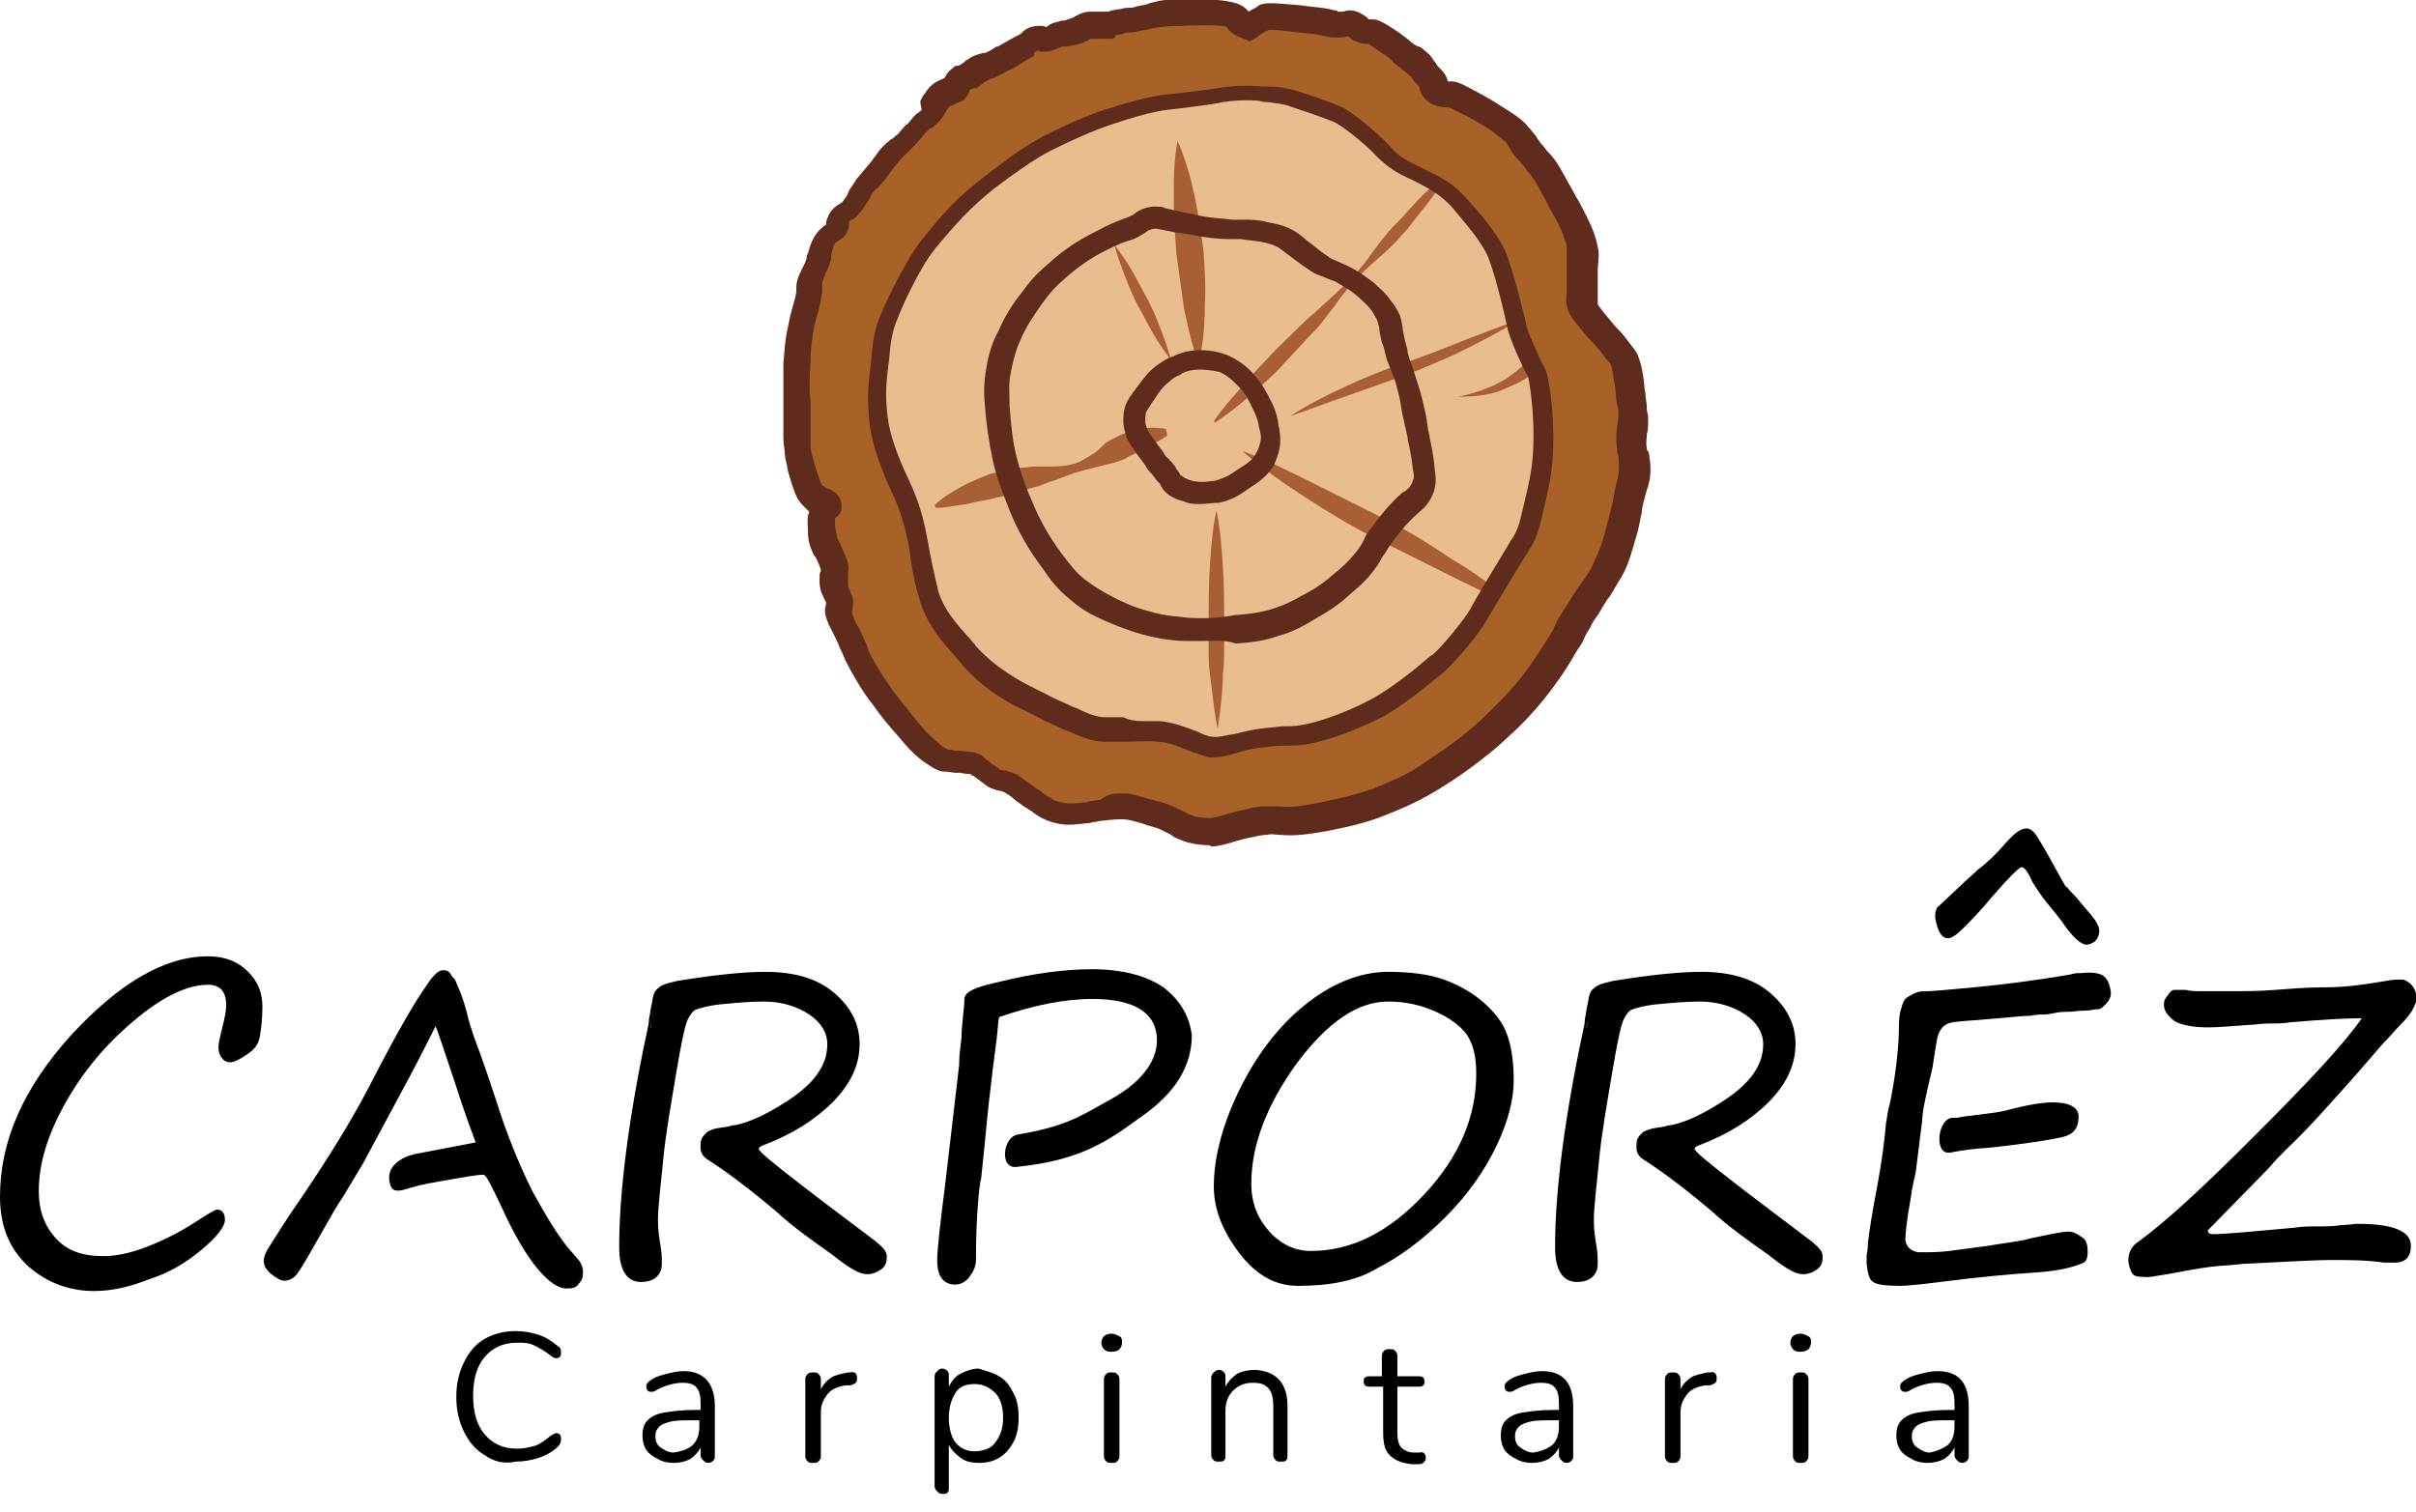 <?xml version="1.0" encoding="utf-8"?>
<!-- Generator: Adobe Illustrator 22.0.1, SVG Export Plug-In . SVG Version: 6.00 Build 0)  -->
<svg version="1.1" xmlns="http://www.w3.org/2000/svg" xmlns:xlink="http://www.w3.org/1999/xlink" x="0px" y="0px"
	 viewBox="0 0 186.9 117" style="enable-background:new 0 0 186.9 117;" xml:space="preserve">
<style type="text/css">
	.st0{display:none;}
	.st1{fill:#FFFFFF;}
	.st2{fill:#E9BD8D;}
	.st3{fill:none;}
	.st4{fill:#A95F35;}
	.st5{fill:#A86127;}
	.st6{fill:#5F2B1D;}
	.st7{fill:#7F604B;}
	.st8{fill:none;stroke:#5F2B1D;stroke-width:7;stroke-miterlimit:10;}
	.st9{fill:none;stroke:#5F2B1D;stroke-width:10;stroke-miterlimit:10;}
	.st10{fill:none;stroke:#441E15;stroke-width:10;stroke-miterlimit:10;}
	.st11{fill:none;stroke:#441E15;stroke-width:5;stroke-miterlimit:10;}
	.st12{fill:none;stroke:#59371F;stroke-width:2.886;stroke-miterlimit:10;}
	.st13{fill:none;stroke:#5F2B1D;stroke-width:5;stroke-miterlimit:10;}
	.st14{fill:#F7C08D;}
	.st15{fill:#9E4D16;}
	.st16{fill:none;stroke:#59371F;stroke-width:7;stroke-miterlimit:10;}
	.st17{fill:none;stroke:#59371F;stroke-width:10;stroke-miterlimit:10;}
	.st18{fill:none;stroke:#663210;stroke-width:10;stroke-miterlimit:10;}
	.st19{fill:none;stroke:#663210;stroke-width:5;stroke-miterlimit:10;}
	.st20{fill:#72503D;}
	.st21{fill:#6F6255;}
	.st22{fill:#E6B37E;}
	.st23{fill:#833D0C;}
	.st24{fill:#8E442E;}
	.st25{fill:#BB8571;}
	.st26{fill:none;stroke:#5F2B1D;stroke-width:8;stroke-miterlimit:10;}
	.st27{fill:none;stroke:#5F2B1D;stroke-width:9;stroke-miterlimit:10;}
	.st28{fill:none;stroke:#5F2B1D;stroke-width:11;stroke-miterlimit:10;}
	.st29{fill:none;stroke:#5F2B1D;stroke-width:6;stroke-miterlimit:10;}
	.st30{opacity:0.34;fill:#FFFFFF;}
	.st31{fill:none;stroke:#000000;stroke-miterlimit:10;}
	.st32{fill:none;stroke:#000000;stroke-width:0.5;stroke-miterlimit:10;}
	.st33{fill:none;stroke:#000000;stroke-width:0.25;stroke-miterlimit:10;}
	.st34{fill:#C90000;}
	.st35{fill:#FFFFFF;stroke:#000000;stroke-miterlimit:10;}
	.st36{fill:#59371F;}
	.st37{fill:none;stroke:#59371F;stroke-width:3;stroke-miterlimit:10;}
	.st38{fill:none;stroke:#59371F;stroke-width:2;stroke-miterlimit:10;}
	.st39{fill:none;stroke:#59371F;stroke-miterlimit:10;}
	.st40{display:inline;}
	.st41{display:inline;stroke:#000000;stroke-width:0.25;stroke-miterlimit:10;}
</style>
<g id="imagem" class="st0">
</g>
<g id="Layer_5">
</g>
<g id="new_logo">
	<g>
		<g>
			<path d="M32.1,89.3c-0.9,0.2-2.4,0.9-1.9,2.4c0.2,0.6,0.7,0.4,0.9,0.4c1.4-0.4,1.3-0.4,3-0.7c1.7-0.3,2.8-0.5,3.3-0.5
				c0.2,0,0.6,0.8,1.4,2.5c1.9,4.2,3.8,6.4,5.1,6.3c0.5,0,0.7-0.1,0.9-0.4c0.2-0.2,0.3-0.4,0.3-0.9c0-0.3-0.1-0.5-0.2-0.7
				c-0.1-0.2-0.5-0.6-1-1.2c-0.8-1-1.6-2.3-2.7-4.3c-1-2-2-4.4-2.9-7.3c-0.4-1.2-0.8-2.4-1.2-3.5c-0.3-0.8-0.7-1.8-1-3.1l-0.2-0.7
				c-0.1-0.3-0.3-0.9-0.5-1.3c-0.2-0.6-0.3-0.6-0.4-0.7c-0.2-0.4-0.4-0.6-0.9-0.5c-0.3,0.1-0.7,0.5-1.2,1.3
				c-0.6,0.8-2.1,3.3-4.3,7.6c-1.4,2.7-3.2,5.6-5.3,8.7c-1.2,1.7-1.9,2.9-2.3,3.5c-0.4,0.6-0.6,1-0.6,1.4c0,0.3,0.2,0.7,0.6,1
				c0.4,0.3,0.7,0.5,1,0.5c0.4,0,0.8-0.2,1.1-0.7c0.3-0.4,1.1-1.8,2.4-4.1c0.5-0.9,0.9-1.5,1.1-1.8l1.5-2.5c0,0,0,0,0,0l2.9-5.4
				c1.2-2.2,2.1-4,2.7-5.2c0.2,0.5,0.7,2,1.5,4.4c0.7,2.2,1.3,3.8,1.6,4.6"/>
		</g>
		<g>
			<path d="M16.8,93.6c0.4,0,0.6,0.3,0.6,0.8c0,0.5-0.6,1.3-1.8,2.3c-1.2,1-2.5,1.8-4.1,2.3c-1.5,0.6-2.9,0.9-4.2,0.9
				c-1.9,0-3.6-0.6-5.1-1.9C0.8,96.7,0,95,0,92.6c0-4.3,1.8-8.4,5.5-12.5c3.7-4,7.2-6.1,10.6-6.1c1.3,0,2.3,0.4,3.1,1.2
				c0.8,0.8,1.1,1.7,1.1,2.7c0,1-0.1,1.7-0.2,2.3c-0.1,0.6-0.4,1-1,1.4c-0.6,0.4-1,0.6-1.3,0.6c-0.2,0-0.5-0.1-0.6-0.3
				c-0.2-0.2-0.3-0.5-0.3-0.9c0-0.2,0.1-0.7,0.3-1.5c0.2-0.8,0.3-1.3,0.3-1.7c0-1.1-0.5-1.6-1.4-1.6c-1.5,0-3.3,0.8-5.4,2.5
				c-2.1,1.7-4,3.8-5.5,6.4c-1.5,2.6-2.2,4.9-2.2,7.1c0,1.4,0.4,2.6,1.3,3.6c0.9,1,2.1,1.4,3.7,1.4c0.9,0,2-0.2,3.3-0.7
				c1.3-0.5,2.5-1.1,3.6-1.8C16,94,16.6,93.6,16.8,93.6z"/>
		</g>
		<g>
			<path d="M56.6,87.1c0.9-0.1,2.3-0.6,4.3-1.9c2-1.3,3.1-2.7,3.1-4.4c0-0.9-0.5-1.7-1.4-2.3c-0.9-0.6-2.1-1-3.5-1
				c-1.1,0-2.1,0.1-3.2,0.2c-1.1,0.1-1.7,0.3-2,0.4c-0.3,0.1-0.5,0.4-0.7,0.8s-0.5,1.8-0.9,4.2c-0.4,2.4-0.8,4.6-1,6.7
				c-0.2,2.1-0.4,3.6-0.4,4.6c0,0.8,0.1,1.4,0.2,2c0.1,0.6,0.1,1,0.1,1.3c0,0.3,0,0.7-0.4,1.1c-0.3,0.3-0.8,0.4-1.2,0.4
				c-1.1,0-1.7-0.9-1.7-2.7c0-4.2,0.7-9.9,2.2-16.9c0.1-0.4,0.1-0.6,0.1-0.7c0-0.1,0.1-0.4,0.1-0.6c0.1-0.6,0.2-0.9,0.2-1.1
				c0.1-0.4,0.2-0.6,0.5-0.8c0.2-0.2,0.6-0.3,1-0.4l0.4-0.1c3.1-0.5,5.3-0.7,6.8-0.7c2.2,0,4,0.5,5.3,1.6c1.3,1.1,2,2.4,2,4
				c0,1.6-0.7,3.1-2.1,4.5c-1.4,1.4-3.2,2.5-5.3,3.3c-0.3,0.1-0.4,0.2-0.4,0.3c0,0.2,1.1,1.1,3.3,2.8c2.2,1.7,4.1,3.1,5.8,4.4
				c0.6,0.5,0.8,0.8,0.8,1.1c0,0.3,0,0.7-0.4,1c-0.4,0.3-0.8,0.4-1.1,0.4c-0.6,0-1.3-0.4-2.7-1.5c-1.4-1-3-2.1-4.4-3.4
				c-3.2-2.7-5-3.8-5.3-4c-0.6-0.4-0.5-0.9-0.5-1.2c0-0.4,0.2-0.6,0.5-0.9C55.3,87.2,56,87.3,56.6,87.1 M50.3,79.7
				c0.1-0.4,0.1-0.6,0.1-0.7c0-0.1,0.1-0.4,0.1-0.6"/>
		</g>
		<g>
			<path d="M129,87.1c0.9-0.1,2.3-0.6,4.3-1.9c2-1.3,3.1-2.7,3.1-4.4c0-0.9-0.5-1.7-1.4-2.3c-0.9-0.6-2.1-1-3.5-1
				c-1.1,0-2.1,0.1-3.2,0.2c-1.1,0.1-1.7,0.3-2,0.4c-0.3,0.1-0.5,0.4-0.7,0.8s-0.5,1.8-0.9,4.2c-0.4,2.4-0.8,4.6-1,6.7
				c-0.2,2.1-0.4,3.6-0.4,4.6c0,0.8,0.1,1.4,0.2,2c0.1,0.6,0.1,1,0.1,1.3c0,0.3,0,0.7-0.4,1.1c-0.3,0.3-0.8,0.4-1.2,0.4
				c-1.1,0-1.7-0.9-1.7-2.7c0-4.2,0.7-9.9,2.2-16.9c0.1-0.4,0.1-0.6,0.1-0.7c0-0.1,0.1-0.4,0.1-0.6c0.1-0.6,0.2-0.9,0.2-1.1
				c0.1-0.4,0.2-0.6,0.5-0.8c0.2-0.2,0.6-0.3,1-0.4l0.4-0.1c3.1-0.5,5.3-0.7,6.8-0.7c2.2,0,4,0.5,5.3,1.6c1.3,1.1,2,2.4,2,4
				c0,1.6-0.7,3.1-2.1,4.5c-1.4,1.4-3.2,2.5-5.3,3.3c-0.3,0.1-0.4,0.2-0.4,0.3c0,0.2,1.1,1.1,3.3,2.8c2.2,1.7,4.1,3.1,5.8,4.4
				c0.6,0.5,0.8,0.8,0.8,1.1c0,0.3,0,0.7-0.4,1c-0.4,0.3-0.8,0.4-1.1,0.4c-0.6,0-1.3-0.4-2.7-1.5c-1.4-1-3-2.1-4.4-3.4
				c-3.2-2.7-5-3.8-5.3-4c-0.6-0.4-0.5-0.9-0.5-1.2c0-0.4,0.2-0.6,0.5-0.9C127.8,87.2,128.5,87.3,129,87.1 M122.7,79.7
				c0.1-0.4,0.1-0.6,0.1-0.7c0-0.1,0.1-0.4,0.1-0.6"/>
		</g>
		<g>
			<path d="M100.4,99.5c-1.7,0-3.2-0.8-4.5-2.5c-1.3-1.7-2-3.4-2-5.2c0-2.1,0.6-4.6,1.9-7.3c1.3-2.7,3-5,5.1-6.7
				c2.1-1.7,4.3-2.6,6.5-2.6c1.7,0,3.2,0.2,4.3,0.6c1.1,0.4,2.2,1,3.1,1.8s1.5,1.6,1.8,2.5c0.3,0.8,0.5,2,0.5,3.5
				c0,1.4-0.4,3.1-1.3,5c-0.9,1.9-2.2,3.8-4,5.6c-1.8,1.8-3.6,3.1-5.2,3.9C105,99.1,102.9,99.5,100.4,99.5z M96.8,91.6
				c0,1.5,0.5,2.7,1.4,3.7c0.9,1,2,1.5,3.2,1.5c3.2,0,6.1-1.5,8.8-4.4c2.7-2.9,4-6,4-9.3c0-1.3-0.2-2.2-0.7-3
				c-0.5-0.7-1.3-1.3-2.4-1.8c-1.1-0.5-2.3-0.8-3.7-0.8c-2.4,0-4.7,1.6-7.1,4.8C98,85.5,96.8,88.6,96.8,91.6z"/>
		</g>
		<g>
			<path d="M186.9,77.5c0,0.1-0.1,0.3-0.3,0.7c-0.2,0.3-0.4,0.6-1,1.2c-0.4,0.4-0.8,0.9-1.3,1.4l-1.9,2.2c-2.3,2.6-4.1,4.6-5.5,5.9
				c-0.4,0.4-0.9,0.9-1.4,1.5l-4.7,4.8c0,0.2,0.1,0.3,0.4,0.3c0.9,0,3-0.2,6.3-0.5c0.6-0.1,1.2-0.1,1.6-0.1c0.8,0,1.4,0,2-0.1
				c0.5,0,1-0.1,1.3-0.1c2.8,0,4.2,0.6,4.1,1.8c0,0.7-0.4,1.2-1.2,1.2c-0.2,0-0.7,0-0.9,0c-1.3-0.2-2.7-0.2-4.2-0.2
				c-0.7,0-3,0.1-6.7,0.3l-1,0.1c-2.2,0.1-4,0.6-5.5,0.8c-1,0.2-1.1,0.1-1.3,0.1c-0.7,0-0.8-0.2-1-0.9c-0.2-0.8,0.2-1.5,0.7-1.8
				c2.2-1.6,5-4.2,9.1-8.3c4.1-4.1,6.9-7.1,8.2-9l-0.4,0c-0.9,0-2.6,0.1-5.1,0.3c-0.5,0.1-1.1,0.1-1.7,0.1c-0.6,0-1,0.1-1.4,0.1
				c-1.4,0.1-2.5,0.2-3.3,0.2c-1.2,0-2.1-0.2-2.6-0.5c-0.5-0.4-0.8-0.8-0.8-1.2c0-0.3,0-0.4,0.3-0.8c0.3-0.4,0.4-0.4,0.5-0.4
				c0.1,0,0.5,0,0.9,0c0.4,0.1,0.8,0.1,1,0.1c1,0,1.9,0,2.7,0c0.8,0,1.9,0,3.2-0.1c1.3-0.1,2.6-0.2,3.8-0.2c1.7,0,3-0.2,4.8-0.5
				c0.6-0.1,0.7-0.1,1.2-0.1c0.3,0,0.7,0.3,0.9,0.6C187,76.9,186.9,77.1,186.9,77.5z"/>
		</g>
		<g>
			<g>
				<path d="M154,88.8c2.8-0.3,4.6-0.6,5.5-0.8c0.9-0.2,1.3-0.7,1.3-1.6c0-0.7-0.7-1.1-2-1.1c-0.8,0-2,0.2-3.5,0.6
					c-0.7,0.2-1.9,0.3-3.4,0.5c-0.5,0.1-0.5,0.1-0.9,0.1c-1.1,0.1-1.4,2.8-0.2,2.7C151.9,89,152.5,88.9,154,88.8z"/>
			</g>
			<g>
				<path d="M150.7,72.6c0.3,0,0.7-0.3,1.2-0.8c0.5-0.5,1.3-1.3,2.2-2.4c1.3-1.5,2.1-2.3,2.3-2.3c0.2,0,0.5,0.4,0.8,1.1
					c0.3,0.5,0.7,1.1,1.1,1.6c0.5,0.6,0.9,1.1,1.2,1.5c0.8,1.2,1.5,1.8,1.9,1.8c0.2,0,0.5-0.1,0.7-0.3c0.2-0.2,0.3-0.5,0.3-0.8
					c0-0.2-0.1-0.4-0.2-0.6c-0.1-0.2-0.5-0.7-1.2-1.5c-0.3-0.4-0.6-0.7-0.8-0.9c-0.2-0.2-0.3-0.4-0.4-0.4c0,0-0.3-0.5-0.9-1.6
					c-0.7-1.3-1.2-2.1-1.4-2.4c-0.2-0.3-0.5-0.5-0.7-0.5c-0.5,0-1,0.4-1.7,1.2c-0.6,0.7-1.3,1.4-2.1,2c-0.4,0.4-0.9,0.8-1.3,1.2
					l-1.7,1.6c-0.2,0.1-0.3,0.4-0.3,0.9C149.9,72.1,150.2,72.6,150.7,72.6z"/>
			</g>
			<g>
				<path d="M148.9,76.7c0,0,0.3,0,0.3,0c0.2,0,1.4-0.1,3.5-0.3c2.1-0.2,4.6-0.5,7.5-1c0.3-0.1,0.5-0.1,0.6-0.1l0.2,0
					c0.8-0.1,1.4,0,1.7,0.2c0.3,0.2,0.5,0.6,0.6,1.3c0,0.3-0.1,0.6-0.4,0.9c-0.3,0.3-0.4,0.4-0.7,0.4c-0.3,0-0.4,0.1-0.9,0.1
					c-0.6,0-0.8,0.1-1.6,0.1c-0.6,0-1.1,0.2-1.5,0.2c-0.3,0-0.7,0-1.1,0.1c-0.6,0-1.3,0.1-2.6,0.2c-2,0.2-3.3,0.2-3.8,0.4
					c-0.5,0.2-0.8,0.7-0.9,1.5c-0.1,0.6-0.2,1.2-0.3,1.9c-0.5,2.1-0.8,3.4-0.8,4.1l-0.5,4c-0.1,0.5-0.3,1.2-0.4,2.1
					c-0.3,1.6-0.4,2.7-0.4,3.1V96c0.1,0.5,0.4,0.8,1,0.9l0.3,0c0.6,0,1.3,0,2.1-0.1l3-0.4c1.1-0.2,2.3-0.3,3.4-0.6
					c1.4-0.3,2.4-0.5,2.8-0.5c0.3,0,0.6,0.1,1,0.4c0.4,0.2,0.5,0.6,0.5,1.2c0,0.4-0.1,0.7-0.3,0.8c-1.1,0.5-2.5,0.7-4.2,0.8
					c-1.5,0.1-3.8,0.3-6.9,0.7c-1.6,0.2-2.6,0.3-3.1,0.3c-1.2,0-1.8-0.1-2.1-0.3c-0.3-0.2-0.4-0.6-0.5-1.4l0-0.3l0-0.3
					c0-0.2,0.1-0.4,0.1-1c0.1-0.9,0.3-2.2,0.7-4.3c0.4-2.1,0.6-3.8,0.7-5c0.1-0.4,0.1-0.9,0.3-1.5c0.5-2.5,0.7-4.5,0.7-6
					c0-0.1,0-0.7,0.1-1.1c0.1-0.3,0.2-0.9,0.5-1.1C148,76.9,148.3,76.7,148.9,76.7z"/>
			</g>
		</g>
		<g>
			<g>
				<path class="st3" d="M78.3,87l-0.1,0.9c2.6-0.5,5-1.4,7.1-2.5c2.7-1.5,4-3.1,4-4.8c0-2.2-1.7-3.2-5-3.2c-2.2,0-4.6,0.5-7.2,1.4
					c-0.1,0.3-0.1,0.9-0.2,1.7c-0.1,1.5-0.3,3.1-0.6,4.9c-0.1,0.9-0.2,1.9-0.3,3c0,0,0,0,0,0l0.2-1.5L78.3,87z"/>
			</g>
			<g>
				<path d="M90,76.4c-1.3-0.9-3.2-1.4-5.5-1.4c-2.1,0-4.5,0.3-7.3,1c-2.8,0.6-2.6,1.1-2.6,1.6c-0.1,0.9-0.1,1.1-0.2,2.1
					c0,0.3,0,0.5-0.1,1.3c-0.1,0.7-0.1,1.1-0.1,1.4l-1.1,9.4c-0.4,3.1-0.6,5-0.6,5.7c0,1.3,0.5,1.9,1.4,1.9c0.4,0,0.8-0.2,1.1-0.6
					c0.3-0.4,0.5-0.8,0.5-1.3c0-0.7,0-1.9,0.1-3.6c0.1-1.5,0.2-2.4,0.3-2.7l0.3-2.9c0,0,0,0,0,0c0.1-1.1,0.2-2.1,0.3-3
					c0.2-1.8,0.4-3.4,0.6-4.9c0.1-0.8,0.1-1.4,0.2-1.7c2.6-0.9,5-1.4,7.2-1.4c3.3,0,5,1.1,5,3.2c0,1.7-1.3,3.4-4,4.8
					c-2.1,1.2-3.3,1.9-6.8,2.5c-1.1,0.2-1.4,2.6-0.1,2.5c5-0.5,7.1-2,9.7-3.9c2.6-1.8,3.9-3.9,3.9-6.3C92,78.6,91.3,77.4,90,76.4z"
					/>
			</g>
		</g>
		<g>
			<g>
				<g>
					<polygon class="st2" points="86.9,5 67.9,20.7 66.2,37.8 75.9,54.2 95.6,60.6 116.2,53.1 123.6,35.2 119.1,16.7 103.7,5.4 
											"/>
				</g>
			</g>
			<g>
				<g>
					<line class="st3" x1="89.5" y1="57.2" x2="89.5" y2="57.2"/>
				</g>
			</g>
			<g>
				<g>
					<path class="st4" d="M86.2,18.9c0.5,0.7,1,1.4,1.4,2.1c0.4,0.7,0.8,1.5,1.2,2.2c0.4,0.8,0.7,1.5,1,2.3c0.3,0.8,0.6,1.6,0.8,2.4
						c-0.5-0.7-1-1.4-1.4-2.1c-0.4-0.7-0.8-1.5-1.2-2.2c-0.4-0.8-0.7-1.5-1-2.3C86.7,20.5,86.4,19.7,86.2,18.9z"/>
				</g>
			</g>
			<g>
				<g>
					<path class="st4" d="M92.7,28.1c-0.5-1.4-0.8-2.8-1.1-4.2c-0.2-1.4-0.4-2.8-0.6-4.3c-0.1-1.4-0.2-2.9-0.2-4.3
						c0-1.4,0-2.9,0.3-4.4c0.6,1.4,1,2.8,1.3,4.2c0.3,1.4,0.5,2.8,0.7,4.3c0.1,1.4,0.2,2.9,0.1,4.3C93.2,25.2,93.1,26.6,92.7,28.1z"
						/>
				</g>
			</g>
			<g>
				<g>
					<path class="st4" d="M111.8,13.7c-0.6,1-1.2,1.9-1.9,2.7c-0.3,0.4-0.7,0.9-1,1.3c-0.4,0.4-0.7,0.8-1.1,1.2
						c-0.8,0.8-1.7,1.5-2.4,2.2c-0.8,0.8-1.5,1.6-2.1,2.5c-0.3,0.4-0.7,0.9-1,1.3c-0.3,0.4-0.7,0.8-1.1,1.2
						c-0.7,0.8-1.5,1.6-2.2,2.4c-0.8,0.8-1.6,1.5-2.4,2.2c-0.8,0.7-1.7,1.4-2.6,2l-0.1-0.1c0.6-0.9,1.3-1.7,2.1-2.6
						c0.7-0.8,1.4-1.6,2.2-2.4c0.7-0.8,1.5-1.5,2.3-2.3c0.4-0.4,0.8-0.8,1.2-1.1c0.4-0.4,0.8-0.7,1.2-1.1c0.8-0.7,1.6-1.5,2.3-2.3
						c0.7-0.8,1.3-1.8,2-2.6c0.3-0.4,0.7-0.8,1.1-1.2c0.4-0.4,0.7-0.8,1.1-1.2C110.1,15,110.9,14.3,111.8,13.7L111.8,13.7z"/>
				</g>
			</g>
			<g>
				<g>
					<path class="st4" d="M117.4,24.8c-1.4,0.9-2.8,1.6-4.2,2.3c-1.4,0.7-2.9,1.3-4.4,1.9l-4.5,1.6c-1.5,0.5-3,1.1-4.5,1.6
						c1.4-0.9,2.8-1.6,4.3-2.3c1.5-0.7,3-1.3,4.5-1.8c1.5-0.5,3-1.1,4.5-1.7C114.4,25.9,115.9,25.3,117.4,24.8z"/>
				</g>
			</g>
			<g>
				<g>
					<path class="st4" d="M112.8,30.7c1-0.2,1.9-0.5,2.8-0.9c0.4-0.2,0.8-0.4,1.2-0.7c0.4-0.3,0.7-0.5,1.1-0.9
						c0.3-0.3,0.7-0.7,1.2-1c0.4-0.3,0.9-0.5,1.5-0.7c1.1-0.2,2.2-0.2,3.1,0.3l0,0.1c-0.5,0.1-1,0.2-1.4,0.4
						c-0.4,0.1-0.9,0.3-1.3,0.4c-0.4,0.2-0.8,0.3-1.2,0.5c-0.4,0.2-0.8,0.4-1.2,0.7c-0.4,0.3-0.9,0.6-1.3,0.8
						c-0.5,0.2-0.9,0.4-1.4,0.6c-1,0.3-2,0.4-3,0.4L112.8,30.7z"/>
				</g>
			</g>
			<g>
				<g>
					<path class="st4" d="M117.2,46.9c-1.9-0.8-3.7-1.7-5.5-2.6c-1.8-0.9-3.6-1.8-5.4-2.7c-1.8-0.9-3.6-2-5.3-3.1
						c-1.7-1.1-3.4-2.3-4.9-3.6c1.9,0.7,3.7,1.6,5.5,2.5c1.8,0.9,3.6,1.8,5.4,2.7c1.8,0.9,3.6,2,5.2,3.1
						C114.1,44.3,115.7,45.5,117.2,46.9z"/>
				</g>
			</g>
			<g>
				<g>
					<path class="st4" d="M94.2,56.4c-0.3-1.4-0.4-2.8-0.6-4.2c-0.1-0.7-0.1-1.4-0.1-2.1c0-0.7,0-1.4,0-2.1c0-1.4,0-2.8,0.1-4.3
						c0.1-1.4,0.2-2.8,0.5-4.2c0.3,1.4,0.4,2.8,0.5,4.3c0.1,1.4,0.1,2.8,0.1,4.2c0,0.7,0,1.4,0,2.1c0,0.7,0,1.4-0.1,2.1
						C94.6,53.5,94.4,55,94.2,56.4z"/>
				</g>
			</g>
			<g>
				<g>
					<path class="st4" d="M90.3,33.7c-0.7,0.5-1.4,0.8-2.1,1.2c-0.3,0.2-0.7,0.3-1,0.5c-0.3,0.2-0.7,0.3-1,0.4
						c-0.4,0.1-0.8,0.2-1.2,0.3c-0.4,0.1-0.8,0.2-1.2,0.3c-0.8,0.2-1.5,0.5-2.3,0.8c-0.4,0.1-0.8,0.3-1.1,0.4
						c-0.4,0.1-0.7,0.2-1.1,0.3c-0.7,0.2-1.5,0.5-2.2,0.6c-0.7,0.2-1.5,0.3-2.3,0.5c-0.8,0.1-1.6,0.3-2.4,0.3l-0.1-0.2
						c0.6-0.6,1.3-1,2-1.4c0.7-0.4,1.5-0.7,2.2-1c0.8-0.2,1.6-0.4,2.4-0.5c0.4,0,0.8-0.1,1.2-0.1c0.4,0,0.8,0,1.2,0
						c0.8,0,1.6-0.1,2.3-0.4c0.3-0.2,0.7-0.4,1-0.6c0.3-0.2,0.6-0.5,0.9-0.8c0.3-0.2,0.7-0.4,1.1-0.6c0.4-0.2,0.8-0.3,1.2-0.4
						c0.4-0.1,0.8-0.2,1.2-0.2c0.4,0,0.8,0,1.2,0.1L90.3,33.7z"/>
				</g>
			</g>
			<g id="XMLID_88_">
				<g>
					<g>
						<path class="st5" d="M126.3,35.5c0.1,0.9,0,1.7-0.2,2.1c-0.6,2.3-0.3,1.6-0.7,3.2c-0.5,1.7-0.7,2.5-1.2,3.4
							c-0.2,0.3-0.4,0.7-1,1.6c-0.8,1.3-1,1.4-1.5,2.2c-0.5,0.9-0.5,1-1.1,2c0,0-0.6,1.1-1.3,2.1c-1.3,1.9-2.8,3.3-3.5,4
							c-0.4,0.3-2,1.9-4.4,3.5c-1.7,1.1-2.9,1.7-3.3,1.8c-0.8,0.4-1.6,0.7-2.1,0.8c-1.6,0.5-2.8,0.7-3.8,0.9
							c-1.7,0.3-2.5,0.4-3.4,0.3c-0.2,0-0.6-0.1-1.1,0c-0.5,0-0.9,0.1-1.9,0.4c-1.8,0.5-1.8,0.5-2.3,0.6c-0.8,0-1.4-0.2-1.7-0.3
							c-0.8-0.2-0.8-0.4-1.7-0.8c-0.4-0.2-0.8-0.3-1.6-0.5c-0.8-0.2-1.2-0.3-1.5-0.4c-0.5,0-0.9,0-1.8,0.1c-0.8,0.1-0.7,0.1-1.3,0.2
							c-0.9,0.1-1.4,0.1-2.1,0c-0.7-0.2-1.2-0.5-1.7-0.9c-0.4-0.2-0.5-0.4-1.4-1c-0.4-0.3-0.6-0.4-0.8-0.5c-0.4-0.2-0.6-0.1-1-0.3
							c-0.2-0.1-0.4-0.2-0.8-0.5c-0.7-0.5-0.7-0.6-1-0.7c-0.1,0-0.2-0.1-1-0.1c-1-0.1-1-0.1-1.2-0.1c-0.3-0.1-0.6-0.3-1.1-0.7
							c-0.7-0.6-1.2-1.1-1.6-1.6c-0.8-0.9-1.4-1.6-2.1-2.5c-0.6-0.8-0.9-1.4-1.1-1.6c-0.3-0.5-0.6-1-1-1.7c-0.5-0.9-0.3-0.9-0.7-1.6
							c-0.1-0.1-0.3-0.5-0.5-1.1c-0.2-0.5-0.2-0.7-0.2-0.9c0-0.2,0.1-0.3,0.1-0.5c0-0.1,0-0.2-0.2-0.4c-0.1-0.3-0.2-0.4-0.3-0.5
							c-0.1-0.3-0.1-0.5-0.1-0.8c0-0.5,0.1-0.6,0-1c0-0.1-0.1-0.2-0.2-0.6c-0.4-0.8-0.4-0.9-0.5-1.1c-0.2-0.5-0.2-1-0.3-1.4
							c0-0.6-0.1-1.1,0.2-1.3c0.1-0.1,0.2-0.1,0.3-0.2c0,0,0,0,0,0c0-0.1-0.1-0.3-0.1-0.3s-0.3-0.1-0.4-0.2
							c-0.3-0.1-0.4-0.3-0.5-0.5c-0.1-0.2-0.3-0.4-0.6-1.2c-0.2-0.7-0.4-1.2-0.4-1.4c-0.1-0.4-0.2-0.7-0.2-1.1c-0.1-0.6,0-1,0-1.7
							c0-0.8,0-0.9-0.1-1.9c0-0.6,0-1.7,0-3.1c0.1-0.9,0.1-1.8,0.4-2.9c0.3-1.2,0.4-1.4,0.6-2.5c0.1-0.5,0.1-0.8,0.3-1.2
							c0.1-0.3,0.3-0.6,0.5-1.1c0.1-0.2,0-0.2,0.1-0.4c0.2-0.6,0.3-1.1,0.7-1.5c0.3-0.3,0.5-0.3,0.7-0.7c0.1-0.3,0-0.4,0.1-0.6
							c0.1-0.4,0.5-0.5,0.8-0.8c0.4-0.3,0.4-0.5,0.8-1.2c0.5-0.7,0.4-0.5,1.7-2.1c0.6-0.8,0.8-1.1,1.4-1.6c0.3-0.3,0.3-0.3,0.7-0.6
							c0.8-0.7,0.7-0.9,1.2-1.3c0.4-0.3,0.6-0.4,0.9-0.7c0.1-0.2,0.1-0.2,0.3-0.5c0.2-0.2,0.4-0.6,0.7-0.7c0.2-0.1,0.4-0.1,0.4-0.1
							C73.7,7,73.8,7,73.9,6.9C74,6.8,74,6.6,74.1,6.5c0.1-0.3,0.3-0.3,0.9-0.7c0.5-0.3,0.5-0.5,0.9-0.6C76,5.1,76.2,5.1,76.4,5
							c0.4-0.1,0.6-0.2,1.3-0.6c2-1.1,1.8-1,1.8-1C79.7,3.2,80,3,80.4,3c0.2,0,0.3,0.1,0.6,0.1c0.3,0,0.5-0.1,0.7-0.3
							c0.4-0.2,0.5-0.1,1.2-0.3c1-0.3,1-0.5,1.6-0.6C85,1.9,85,2.1,85.7,2c0.4,0,0.4-0.1,1.2-0.2c0.6-0.1,0.6-0.1,1.2-0.2
							c0.9-0.2,1-0.2,1.6-0.4c0.3-0.1,0.7-0.1,1.7-0.1c3.1-0.1,4,0.1,4.3,0.4C95.8,1.6,96,1.8,96.3,2C96.3,2,96.4,2,96.5,2
							s0.1,0.1,0.1,0.1s0.8-0.5,1.2-0.7c0.2-0.1,0.4-0.1,2.6,0.1c1.5,0.1,2,0.2,2.5,0.4c0.1,0,0.3,0.1,0.4,0.1c0.8,0.1,1-0.2,1.5,0
							c0.3,0.1,0.2,0.3,0.6,0.5c0.3,0.1,0.5,0.1,0.7,0.1c0.2,0,0.4,0.1,1.5,0.8c1,0.7,0.7,0.6,1.5,1.1c0.3,0.2,0.6,0.4,0.9,0.7
							c0.2,0.2,0.2,0.3,0.4,0.5c0.3,0.4,0.5,0.5,0.5,0.7c0,0.1,0,0.2,0,0.3c0,0,0,0.1,0.1,0.2c0.3,0.3,1.1,0.3,1.1,0.3
							c0.3,0,0.8,0.3,1.9,0.8c1,0.5,1.7,1,2.2,1.3c0.6,0.4,0.9,0.6,1.2,0.9c0.4,0.4,0.4,0.6,0.9,1.3c0.6,0.7,0.6,0.7,1.1,1.3
							c0.2,0.3,0.5,0.8,1,1.6c0.4,0.7,0.7,1.3,0.8,1.5c0.7,1.3,0.8,1.7,1,2.1c0.1,0.3,0.2,0.6,0.2,0.9c0.1,0.4,0,0.6,0,1.8
							c-0.1,1.6,0,1.5-0.1,1.7c-0.1,0.4-0.1,0.6-0.1,0.9c0.1,0.3,0.2,0.5,0.6,1c0.5,0.7,1,1.2,1.1,1.3c0.4,0.4,0.7,0.8,1.1,1.3
							c0.3,0.4,0.4,0.5,0.5,0.7c0.2,0.3,0.2,0.6,0.3,1.2c0.1,0.7,0.1,1.3,0.2,1.7c0.1,1.2,0.2,1,0.2,1.5c0,1.2-0.2,1.5,0,2.5
							C126.2,35.2,126.2,35.1,126.3,35.5z M119.1,37.5c0.8-3.5,0.1-8.3-0.2-8.6c-0.2-0.3-1.5-2.9-1.6-3.5c-0.1-0.6-0.8-3.7-1.5-5.3
							c-0.6-1.7-2.5-3.7-3.3-4.6c-0.8-0.9-2-1.4-3.1-2c-1.1-0.5-1.7-0.8-2.5-1.7c-0.8-0.9-2.9-2.6-3.6-2.9c-0.8-0.3-2.6-1-3.5-1.2
							c-0.9-0.3-1.4-0.2-2.4-0.3c-1-0.1-2.3-0.1-3.1,0.1c-0.7,0.2-3.2,0.5-4.2,0.5c-1.1,0.1-2.4,0.5-4,1c-1.6,0.5-3.7,1.4-5.3,2.3
							c-1.7,0.9-2.2,1.3-4.4,3c-2.3,1.7-3.4,3.2-4.7,4.9c-1.4,1.7-2.9,5.3-2.9,5.3c-0.7,1.5-0.7,2.7-0.8,4.3c-0.2,1.5-0.2,2.6,0,4.2
							c0.2,1.6,1.1,3.7,1.6,4.7c0.5,1,1,2.3,1.4,4.4c0.4,2.2,0.5,2.6,0.9,4.3c0.5,1.7,1.7,2.9,3.1,4.5c1.4,1.6,3.4,2.8,4.5,3.3
							c1.1,0.5,2.4,1.2,3.4,1.6c0.9,0.4,1.8,0.9,2.8,0.9s2.7-0.2,4.2-0.1c1.5,0.1,3.1,1.1,3.9,1.2c0.8,0.1,1.7-0.2,3.3-0.5
							c1.7-0.3,2.6-0.2,3.9-0.4c1.3-0.2,3.6-1,5.5-1.9c1.9-0.9,4.4-3.1,5.1-3.7c0.7-0.6,2.6-2.8,3-3.6c0.4-0.8,2.6-4.3,3.2-5.4
							C118.2,41.2,118.3,41,119.1,37.5z"/>
					</g>
				</g>
				<g>
					<g>
						<path class="st6" d="M94,58.6c-0.2,0-0.3,0-0.5,0c-0.4-0.1-0.9-0.3-1.5-0.5c-0.8-0.3-1.6-0.7-2.4-0.7c-0.9-0.1-1.8,0-2.6,0
							c-0.6,0-1.1,0-1.5,0c-1,0-1.9-0.4-2.8-0.8c-0.1,0-0.2-0.1-0.3-0.1c-0.6-0.3-1.4-0.6-2.1-1c-0.4-0.2-0.8-0.4-1.2-0.6
							c-0.7-0.3-3-1.5-4.7-3.5c-0.1-0.2-0.3-0.3-0.4-0.5c-1.3-1.4-2.3-2.7-2.8-4.3c-0.5-1.7-0.6-2.2-0.9-4.4c-0.4-2-0.9-3.3-1.4-4.3
							c-0.5-1.1-1.4-3.3-1.6-4.9c-0.2-1.7-0.2-2.7,0-4.3c0-0.3,0.1-0.6,0.1-0.9c0.1-1.2,0.2-2.3,0.8-3.6c0.1-0.3,1.7-3.8,3-5.5
							c0.1-0.2,0.3-0.3,0.4-0.5c1.2-1.5,2.4-2.9,4.5-4.5c0.5-0.4,0.9-0.7,1.2-0.9c1.3-1,1.9-1.4,3.3-2.2c1.2-0.6,3.6-1.8,5.5-2.3
							l0.6-0.2c1.4-0.4,2.6-0.7,3.6-0.8c1.1-0.1,3.4-0.4,4.1-0.5c0.9-0.2,2.4-0.2,3.3-0.1c0.2,0,0.4,0,0.6,0c0.6,0,1.1,0.1,1.9,0.3
							c1,0.3,2.8,0.9,3.6,1.3c0.9,0.4,3,2.2,3.8,3.1c0.7,0.8,1.2,1,2.2,1.5l0.2,0.1c1,0.5,2.2,1,3.1,2c0.1,0.1,0.2,0.2,0.3,0.3
							c1,1.1,2.6,2.9,3.2,4.5c0.6,1.7,1.4,4.9,1.5,5.5c0.1,0.4,1.2,2.9,1.4,3.2c0.4,0.6,1.1,5.7,0.3,9.2l-0.1,0.5
							c-0.7,3.1-0.8,3.4-1.5,4.5c-0.7,1.1-2.8,4.6-3.2,5.3c-0.4,0.8-2.3,3.1-3.1,3.8l-0.2,0.2c-1,0.8-3.2,2.7-5,3.6
							c-1.8,0.9-4.2,1.8-5.7,2c-0.6,0.1-1.1,0.1-1.7,0.1c-0.6,0-1.3,0.1-2.2,0.2c-0.5,0.1-0.9,0.2-1.2,0.3
							C95.1,58.4,94.6,58.6,94,58.6z M88.7,55.8c0.3,0,0.7,0,1,0c1.1,0.1,2.1,0.5,2.9,0.8c0.4,0.2,0.9,0.4,1.1,0.4
							c0.5,0.1,1-0.1,1.8-0.2c0.4-0.1,0.8-0.2,1.3-0.3c1-0.2,1.7-0.2,2.4-0.3c0.5,0,1,0,1.5-0.1c1.3-0.2,3.5-1,5.2-1.9
							c1.6-0.8,3.8-2.6,4.7-3.4l0.3-0.2c0.7-0.6,2.4-2.7,2.8-3.4c0.4-0.8,2.6-4.4,3.2-5.4c0.6-0.9,0.6-1.1,1.3-4.1l0.1-0.5
							c0.7-3.1,0.1-7.4-0.1-8.1c-0.4-0.6-1.5-3.1-1.6-3.8c-0.1-0.5-0.8-3.6-1.4-5.2c-0.5-1.4-2.1-3.1-2.9-4.1
							c-0.1-0.1-0.2-0.2-0.3-0.3c-0.7-0.7-1.6-1.2-2.6-1.7l-0.2-0.1c-1.1-0.5-1.8-0.9-2.7-1.8c-0.8-0.9-2.8-2.5-3.4-2.7
							c-0.7-0.3-2.5-0.9-3.4-1.2c-0.6-0.2-1-0.2-1.6-0.3c-0.2,0-0.4,0-0.7-0.1c-1-0.1-2.2,0-2.8,0.1c-0.8,0.2-3.4,0.5-4.3,0.6
							c-0.9,0.1-2,0.4-3.3,0.8l-0.6,0.2c-1.7,0.5-4,1.6-5.2,2.2c-1.3,0.7-1.8,1.1-3.1,2c-0.4,0.3-0.8,0.6-1.2,0.9
							c-1.9,1.5-3,2.8-4.2,4.2c-0.1,0.2-0.3,0.3-0.4,0.5c-1.3,1.6-2.8,5.1-2.8,5.2l0,0c-0.5,1.1-0.6,2-0.7,3.1
							c0,0.3-0.1,0.6-0.1,0.9c-0.2,1.5-0.2,2.5,0,4c0.2,1.5,1.1,3.6,1.5,4.4c0.5,1.1,1.1,2.4,1.5,4.6c0.4,2.2,0.5,2.6,0.9,4.3
							c0.4,1.3,1.3,2.4,2.5,3.7c0.1,0.2,0.3,0.3,0.4,0.5c1.5,1.7,3.6,2.8,4.2,3.1c0.4,0.2,0.8,0.4,1.2,0.6c0.7,0.4,1.5,0.7,2.1,1
							c0.1,0,0.2,0.1,0.3,0.1c0.8,0.4,1.5,0.7,2.2,0.7c0.4,0,0.9,0,1.4,0C87.5,55.8,88.1,55.8,88.7,55.8z"/>
					</g>
					<g>
						<path class="st6" d="M92.8,49.6c-0.3,0-0.7,0-1,0c-0.7,0-1.9-0.1-3.4-0.5c-1.4-0.4-2.3-0.8-3-1.1c-0.9-0.4-1.7-0.8-2.6-1.6
							c-1-0.8-1.6-1.6-2.2-2.5c-1-1.3-1.9-2.9-2.5-4.4c-0.5-1.3-1-2.5-1.3-3.9c-0.3-1.4-0.5-2.8-0.6-4.1c-0.1-1-0.1-1.9,0.1-3
							c0.2-1.3,0.6-2.3,0.9-2.8c0.6-1.4,1.3-2.4,1.8-3c0.3-0.4,0.9-1.3,2-2.2c1.5-1.4,2.8-2.1,3.8-2.6c1.1-0.6,1.7-0.8,2.2-1
							c0.3-0.1,0.5-0.2,0.7-0.3l0,0c0.2-0.2,0.9-0.7,1.9-0.6c0.2,0,0.4,0,0.5,0.1c0.4,0.1,0.9,0.2,1.3,0.3c0.3,0.1,0.7,0.1,1,0.2
							c1.2,0.3,2.3,0.3,2.9,0.4c0.4,0,0.7,0,0.9,0c0.6,0,1.1,0,1.9,0.2c0.5,0.1,1.1,0.2,1.7,0.5c0.4,0.2,0.6,0.3,1.4,1l0.4,0.3
							c1,0.8,1.1,0.8,1.2,0.9c0.3,0.2,0.4,0.2,0.6,0.3c0.2,0.1,0.5,0.2,0.9,0.4c1,0.5,1.6,1,2,1.3c0.3,0.3,0.7,0.6,1.1,1.1
							c0.2,0.3,0.5,0.6,0.8,1.2c0.2,0.4,0.2,0.6,0.3,1.1c0,0.2,0.1,0.6,0.2,1.1c0.1,0.4,0.2,0.7,0.2,0.9c0.1,0.4,0.2,0.7,0.3,0.9
							c0,0.1,0.1,0.2,0.1,0.3c0.2,0.6,0.3,1,0.6,1.9l0,0c0.2,0.8,0.3,1.2,0.4,1.7c0.1,0.4,0.1,0.9,0.3,1.7l0,0.1
							c0.1,0.4,0.3,1.3,0.4,2.5c0.1,0.6,0.1,1.1-0.1,1.7c-0.3,0.8-0.7,1.2-1.2,1.6l-0.1,0.1c-0.9,0.8-1.5,1.6-2,2.3
							c-0.3,0.4-0.4,0.7-0.6,0.9c-0.2,0.3-0.3,0.6-0.7,1.1c-0.8,1.1-1.7,1.7-2.1,2.1c-1.1,1-2.2,1.5-2.8,1.9l0,0
							c-0.7,0.4-1.4,0.8-2.5,1.1c-1.1,0.4-2,0.5-3.3,0.6l0,0C94.8,49.5,93.9,49.6,92.8,49.6z M89.3,17.7c-0.3,0-0.6,0.2-0.7,0.3l0,0
							c-0.5,0.3-0.8,0.5-1.2,0.6c-0.4,0.1-0.9,0.3-1.9,0.8l0,0c-1,0.5-2.1,1.2-3.4,2.4c-0.9,0.8-1.4,1.6-1.7,2
							c-0.4,0.6-1,1.4-1.5,2.6c-0.2,0.4-0.5,1.3-0.7,2.4c-0.2,0.9-0.1,1.6-0.1,2.6c0.1,1.3,0.2,2.5,0.5,3.8c0.3,1.2,0.7,2.4,1.2,3.5
							c0.6,1.5,1.4,2.9,2.3,4.1c0.7,0.9,1.1,1.5,1.9,2.1c0.8,0.6,1.5,1,2.3,1.4c0.6,0.3,1.4,0.7,2.6,1c1.3,0.4,2.3,0.4,3,0.5
							c1.4,0.1,2.5,0,3.6-0.2l0,0c1.3-0.1,2-0.2,3-0.5c0.9-0.3,1.5-0.6,2.2-1l0,0c0.6-0.3,1.5-0.8,2.5-1.7c0.4-0.3,1.1-0.9,1.8-1.8
							c0.3-0.4,0.4-0.6,0.5-0.8c0.1-0.3,0.3-0.6,0.7-1.1c0.5-0.7,1.2-1.6,2.3-2.6l0.2-0.1c0.4-0.3,0.5-0.5,0.6-0.8
							c0.1-0.2,0.1-0.4,0-0.9c-0.1-1-0.3-1.8-0.4-2.3l0-0.1c-0.2-0.9-0.3-1.4-0.4-1.8c-0.1-0.4-0.1-0.8-0.3-1.6l0,0
							c-0.2-0.8-0.3-1.2-0.5-1.6c0-0.1-0.1-0.2-0.1-0.3c-0.1-0.3-0.3-0.6-0.4-1.1c-0.1-0.3-0.1-0.6-0.3-1c-0.1-0.5-0.2-0.8-0.2-1.1
							c-0.1-0.4-0.1-0.5-0.2-0.7c-0.2-0.3-0.3-0.6-0.5-0.8c-0.3-0.4-0.6-0.6-0.9-0.9c-0.3-0.3-0.9-0.7-1.6-1.1
							c-0.3-0.2-0.5-0.2-0.7-0.3c-0.2-0.1-0.5-0.2-1-0.4c-0.2-0.1-0.4-0.2-1.5-1l-0.4-0.3c-0.8-0.6-0.9-0.7-1.1-0.8
							c-0.4-0.2-0.8-0.3-1.3-0.4c-0.6-0.1-1-0.1-1.5-0.2c-0.3,0-0.6,0-1,0c-0.6,0-1.8-0.1-3.2-0.4C91.7,18.1,91.3,18,91,18
							c-0.5-0.1-1-0.2-1.5-0.3l0,0C89.5,17.7,89.4,17.7,89.3,17.7C89.3,17.7,89.3,17.7,89.3,17.7z"/>
					</g>
					<g>
						<path class="st6" d="M92.8,39c-0.4,0-0.8,0-1.2-0.2c-0.4-0.1-1.1-0.3-1.6-0.9c-0.1-0.1-0.1-0.2-0.2-0.3c0-0.1-0.1-0.2-0.2-0.3
							c-0.2-0.2-0.3-0.4-0.4-0.5c-0.1-0.1-0.1-0.2-0.2-0.2c-0.1-0.2-0.2-0.2-0.4-0.6l-0.6-0.8c-0.5-0.7-0.6-0.9-0.8-1.2
							c-0.2-0.6-0.3-1.1-0.3-1.3c0-0.5,0-0.9,0.2-1.4c0.1-0.3,0.3-0.6,0.9-1.4c0.6-0.8,0.9-1.2,1.6-1.7c0.3-0.2,0.7-0.5,1.1-0.6
							c0.4-0.2,1.1-0.5,2.1-0.5c0.4,0,1.2,0,2.2,0.4c1.1,0.5,1.8,1.2,2.1,1.6c0.6,0.7,0.9,1.3,1.1,1.7c0.2,0.4,0.6,1.1,0.7,2.1
							c0.1,0.4,0.2,1,0.1,1.7c-0.1,0.6-0.3,1-0.4,1.3c-0.5,0.9-1.2,1.4-2,1.9c-0.7,0.5-1.3,0.9-2.3,1.1C93.9,38.9,93.4,39,92.8,39z
							 M92.8,28.6C92.8,28.6,92.8,28.6,92.8,28.6c-0.7,0-1.3,0.2-1.5,0.4c-0.3,0.1-0.6,0.3-0.8,0.5l0,0c-0.4,0.3-0.7,0.6-1.2,1.4
							c-0.3,0.4-0.5,0.8-0.6,0.9c-0.1,0.2-0.1,0.5-0.1,0.8c0,0.1,0,0.3,0.2,0.7c0.1,0.2,0.1,0.2,0.6,0.9l0.6,0.8
							c0.2,0.4,0.3,0.4,0.4,0.5c0.1,0.1,0.1,0.2,0.2,0.2c0.1,0.2,0.3,0.3,0.4,0.6c0.2,0.2,0.2,0.3,0.3,0.4c0,0.1,0,0.1,0.1,0.1
							c0.2,0.2,0.5,0.3,0.8,0.4c0.8,0.2,1.5,0,1.8,0c0.7-0.2,1.1-0.4,1.8-0.9c0.8-0.5,1.2-0.8,1.4-1.3c0.1-0.1,0.2-0.4,0.3-0.8
							c0.1-0.4,0-0.8-0.1-1.1c-0.1-0.8-0.4-1.3-0.6-1.7c-0.2-0.4-0.4-0.9-0.9-1.4c-0.3-0.3-0.7-0.8-1.5-1.2
							C93.6,28.6,93,28.6,92.8,28.6z"/>
					</g>
					<g>
						<path class="st6" d="M93.5,65.4c-0.9,0-1.6-0.2-1.9-0.3c-0.5-0.2-0.8-0.3-1-0.5c-0.2-0.1-0.4-0.2-0.8-0.4
							c-0.4-0.2-0.7-0.2-1.5-0.5c-0.7-0.2-1.1-0.3-1.4-0.3c-0.4,0-0.8,0-1.5,0.1c-0.4,0-0.5,0.1-0.7,0.1c-0.2,0-0.3,0.1-0.6,0.1
							c-0.9,0.1-1.6,0.2-2.4,0c-0.9-0.2-1.5-0.6-2-1c-0.2-0.1-0.3-0.2-0.5-0.3c-0.2-0.2-0.5-0.3-0.9-0.7c-0.4-0.3-0.5-0.3-0.6-0.4
							c-0.1,0-0.2-0.1-0.3-0.1c-0.2,0-0.4-0.1-0.7-0.2c-0.3-0.1-0.5-0.3-0.9-0.6l0,0c-0.3-0.2-0.5-0.4-0.6-0.4
							c-0.1,0-0.1-0.1-0.1-0.1c-0.1,0-0.4,0-0.8-0.1l-0.4,0c-0.7-0.1-0.8-0.1-1-0.1c-0.5-0.1-0.9-0.4-1.5-0.8
							c-0.8-0.6-1.3-1.2-1.8-1.8c-0.8-0.9-1.4-1.6-2.1-2.6c-0.4-0.5-0.8-1.1-1.1-1.6l0,0c-0.3-0.5-0.6-1-1-1.8
							c-0.2-0.5-0.3-0.7-0.4-0.9c-0.1-0.2-0.1-0.3-0.3-0.7c-0.2-0.4-0.4-0.8-0.6-1.2c-0.2-0.5-0.4-1-0.2-1.5c0-0.1,0-0.1,0-0.2l0,0
							c-0.2-0.3-0.2-0.5-0.3-0.6c-0.2-0.5-0.2-0.8-0.2-1.2c0-0.3,0-0.5,0.1-0.6c0-0.1,0-0.1,0-0.1c0,0,0,0-0.1-0.3
							c-0.2-0.5-0.3-0.7-0.4-0.8c-0.1-0.1-0.1-0.2-0.2-0.4c-0.3-0.7-0.3-1.2-0.3-1.6c0-0.4-0.1-0.9,0.1-1.4
							c-0.2-0.2-0.4-0.4-0.5-0.5c-0.3-0.3-0.5-0.6-0.8-1.5c-0.2-0.7-0.4-1.2-0.4-1.5l0,0c-0.1-0.4-0.2-0.8-0.2-1.2
							c-0.1-0.6-0.1-0.9-0.1-1.4c0-0.1,0-0.3,0-0.4v0c0-0.4,0-0.6,0-0.9c0-0.2,0-0.5,0-0.9c0-0.6,0-1.7,0-3.2c0.1-0.9,0.1-1.8,0.4-3
							c0.1-0.6,0.2-0.9,0.3-1.3c0.1-0.4,0.2-0.6,0.3-1.2c0-0.1,0-0.2,0-0.3c0-0.4,0.1-0.8,0.3-1.2c0.1-0.1,0.1-0.3,0.2-0.4
							c0.1-0.2,0.2-0.4,0.3-0.7c0-0.1,0-0.1,0-0.1c0-0.1,0-0.1,0.1-0.3c0.2-0.7,0.4-1.3,0.9-1.8c0.2-0.2,0.3-0.3,0.5-0.4
							c0-0.1,0-0.3,0.1-0.5c0.2-0.6,0.6-0.9,0.9-1.1c0.1,0,0.1-0.1,0.2-0.1c0.1-0.1,0.1-0.1,0.3-0.4c0.1-0.1,0.2-0.3,0.3-0.6
							c0.3-0.4,0.4-0.6,0.6-0.9c0.2-0.2,0.5-0.6,1.1-1.3c0.1-0.1,0.2-0.3,0.3-0.4c0.4-0.6,0.7-0.9,1.2-1.3c0.2-0.1,0.3-0.2,0.4-0.3
							c0.1-0.1,0.2-0.1,0.3-0.3c0.3-0.3,0.4-0.5,0.6-0.6c0.2-0.2,0.3-0.4,0.7-0.8c0.2-0.1,0.3-0.2,0.4-0.3C71.2,8,71.2,8,71.2,7.9
							l0-0.1c0.1-0.1,0.1-0.3,0.3-0.5c0.2-0.3,0.5-0.8,1.2-1.1c0.2-0.1,0.3-0.1,0.4-0.2c0.2-0.5,0.6-0.7,0.8-0.9
							C74,5.1,74.2,5.1,74.3,5c0.2-0.1,0.3-0.2,0.4-0.3c0.2-0.1,0.4-0.3,0.7-0.4c0.2-0.1,0.4-0.1,0.6-0.2c0,0,0.1,0,0.2,0
							c0.2-0.1,0.3-0.1,0.9-0.5l0.1,0c1.2-0.7,1.6-0.9,1.8-1l0,0C79.2,2.3,79.7,2,80.4,2c0,0,0,0,0,0c0.2,0,0.4,0,0.5,0.1
							c0,0,0,0,0,0c0,0,0,0,0.2-0.1c0,0,0.1-0.1,0.1-0.1c0.4-0.2,0.7-0.2,0.9-0.3c0.1,0,0.3,0,0.5-0.1c0.4-0.1,0.5-0.2,0.7-0.3
							c0.2-0.1,0.5-0.3,1.1-0.3c0.4,0,0.6,0,0.8,0c0.1,0,0.2,0,0.4,0c0.1,0,0.2,0,0.4-0.1c0.2,0,0.4-0.1,0.7-0.1
							c0.3-0.1,0.5-0.1,0.7-0.1c0.1,0,0.3,0,0.5-0.1c0.4-0.1,0.7-0.1,0.9-0.2c0.2-0.1,0.4-0.1,0.7-0.2c0.4-0.1,0.8-0.1,1.9-0.2
							C95-0.1,96,0.2,96.5,0.8c0,0,0,0,0,0c0,0,0,0,0.1,0.1c0.3-0.2,0.6-0.3,0.8-0.5c0.5-0.2,0.8-0.2,3.1,0c1.5,0.2,2.1,0.2,2.7,0.4
							l0.1,0c0.1,0,0.1,0,0.2,0.1c0.2,0,0.3,0,0.4,0c0.3-0.1,0.7-0.2,1.3,0.1c0.4,0.2,0.6,0.4,0.7,0.5c0,0,0.1,0,0.1,0
							c0.1,0,0.1,0,0.2,0c0.4,0,0.8,0.2,2,1c0.5,0.4,0.7,0.5,0.9,0.7c0.1,0.1,0.2,0.2,0.6,0.4l0.1,0c0.3,0.2,0.7,0.5,1,0.9
							c0.1,0.2,0.2,0.3,0.3,0.4c0,0.1,0.1,0.1,0.1,0.2c0.1,0.1,0.1,0.1,0.2,0.2c0.2,0.2,0.5,0.5,0.6,1c0.1,0,0.2,0,0.3,0
							c0.5,0,1,0.3,2.3,1c1.1,0.6,1.8,1.1,2.3,1.4c0.6,0.4,1,0.7,1.3,1.1c0.3,0.3,0.4,0.5,0.6,0.7c0.1,0.2,0.2,0.3,0.4,0.6
							c0.3,0.3,0.4,0.5,0.5,0.6c0.2,0.2,0.3,0.3,0.6,0.7c0.3,0.4,0.5,0.8,1,1.7c0.3,0.5,0.6,1.1,0.9,1.6c0.7,1.3,0.9,1.8,1.1,2.3
							c0.1,0.3,0.2,0.6,0.3,1.1c0.1,0.4,0.1,0.7,0,1.7l0,0.3c0,0.6,0,1,0,1.2c0,0.4,0,0.4,0,0.6c0,0.1,0,0.2,0,0.3
							c0,0.2,0,0.2,0,0.3c0,0.1,0.1,0.2,0.4,0.6c0.5,0.6,0.9,1.1,1,1.2l0.1,0.1c0.4,0.4,0.7,0.8,1,1.2c0.3,0.4,0.5,0.6,0.6,0.9
							c0.2,0.5,0.3,0.9,0.4,1.5c0.1,0.6,0.1,1.1,0.2,1.5l0,0.2c0.1,0.6,0.1,0.8,0.1,1c0,0.2,0.1,0.3,0.1,0.6c0,0.6,0,1-0.1,1.3
							c0,0.4-0.1,0.6,0,1.1c0,0.1,0,0.2,0.1,0.2c0,0.1,0.1,0.2,0.1,0.5c0.2,1.1,0,2-0.2,2.5l0,0c-0.3,1.1-0.4,1.5-0.4,1.8
							c-0.1,0.3-0.1,0.6-0.3,1.4c-0.5,1.7-0.7,2.6-1.3,3.6c-0.2,0.3-0.4,0.7-0.9,1.5l-0.1,0.1c-0.4,0.6-0.6,1-0.8,1.3
							c-0.2,0.3-0.4,0.5-0.6,1c-0.3,0.4-0.4,0.7-0.5,0.9c-0.1,0.3-0.3,0.5-0.6,1c0,0-0.6,1.1-1.4,2.2c-1.4,2-2.9,3.5-3.7,4.2
							c-0.6,0.6-2.3,2.1-4.6,3.6c-1.2,0.8-2.3,1.4-3.4,1.9c-0.7,0.3-1.4,0.6-2.2,0.9c-1.7,0.6-3,0.8-3.9,1l0,0
							c-1.7,0.3-2.6,0.4-3.7,0.3l-0.1,0c-0.2,0-0.5-0.1-0.9,0c-0.4,0-0.7,0.1-1.7,0.3c-0.7,0.2-1.1,0.3-1.4,0.4
							c-0.5,0.1-0.7,0.2-1.2,0.2C93.6,65.4,93.5,65.4,93.5,65.4z M86.6,61.4c0.2,0,0.3,0,0.5,0c0.5,0,0.9,0.2,1.7,0.4
							c0.8,0.2,1.2,0.3,1.7,0.5c0.5,0.2,0.8,0.4,1.1,0.5c0.2,0.1,0.3,0.2,0.6,0.3c0.2,0.1,0.7,0.2,1.3,0.2c0.2,0,0.2,0,0.7-0.1
							c0.3-0.1,0.7-0.2,1.4-0.4c1-0.2,1.5-0.4,2.1-0.4c0.5,0,0.9,0,1.2,0l0.1,0c0.8,0.1,1.5,0,3.1-0.3l0,0c0.9-0.2,2.1-0.4,3.6-0.9
							c0.7-0.2,1.3-0.5,2-0.8c1-0.4,2-1,3.1-1.8c2.2-1.4,3.7-2.8,4.3-3.4c0.7-0.7,2.1-2,3.4-3.9c0.7-1,1.3-2,1.3-2
							c0.3-0.4,0.4-0.7,0.5-0.9c0.1-0.3,0.3-0.6,0.6-1.1c0.3-0.5,0.5-0.7,0.7-1.1c0.2-0.3,0.4-0.6,0.8-1.2l0.1-0.1
							c0.5-0.7,0.7-1.1,0.8-1.4c0.4-0.8,0.7-1.6,1.1-3.2c0.2-0.7,0.2-0.9,0.3-1.2c0.1-0.3,0.1-0.8,0.4-1.9l0,0
							c0.1-0.4,0.2-1,0.1-1.7c0-0.1,0-0.1,0-0.2c0-0.1-0.1-0.2-0.1-0.5c-0.1-0.7-0.1-1.2,0-1.7c0-0.3,0.1-0.6,0.1-1
							c0-0.2,0-0.2,0-0.3c0-0.2-0.1-0.4-0.2-1.1l0-0.2c0-0.3-0.1-0.8-0.2-1.4c-0.1-0.5-0.1-0.7-0.2-0.9c0-0.1-0.1-0.1-0.4-0.5
							c-0.3-0.4-0.6-0.8-1-1.2l-0.1-0.1c-0.2-0.2-0.6-0.7-1.1-1.3c-0.4-0.5-0.7-0.9-0.8-1.5c-0.1-0.4,0-0.7,0-1c0-0.1,0-0.1,0-0.2
							c0-0.1,0-0.1,0-0.4c0-0.2,0-0.6,0-1.2l0-0.3c0-0.9,0-1,0-1.3c0-0.3-0.1-0.5-0.2-0.8c-0.1-0.3-0.2-0.7-0.9-1.9
							c-0.3-0.5-0.5-1-0.8-1.5c-0.4-0.8-0.7-1.2-0.9-1.5c-0.2-0.2-0.3-0.3-0.4-0.5c-0.2-0.2-0.3-0.4-0.7-0.8
							c-0.3-0.3-0.4-0.6-0.5-0.7c-0.1-0.2-0.2-0.3-0.3-0.5c-0.2-0.2-0.5-0.4-1-0.8c-0.4-0.3-1.1-0.7-2-1.2c-0.7-0.3-1.3-0.7-1.5-0.7
							c-0.5,0-1.3-0.1-1.8-0.7c-0.2-0.2-0.3-0.5-0.3-0.5c-0.1-0.2-0.1-0.3-0.1-0.4c-0.1-0.1-0.2-0.2-0.3-0.3
							c-0.2-0.2-0.2-0.3-0.3-0.4c0-0.1,0-0.1-0.1-0.1c-0.2-0.2-0.3-0.3-0.6-0.5l-0.1-0.1c-0.4-0.3-0.6-0.4-0.7-0.6
							c-0.1-0.1-0.3-0.3-0.8-0.6c-0.7-0.5-0.9-0.6-1-0.7c0,0,0,0-0.1,0c-0.2,0-0.5,0-0.9-0.2c-0.3-0.1-0.5-0.3-0.6-0.4
							c-0.3,0.1-0.7,0.1-1.2,0.1c-0.3,0-0.4-0.1-0.6-0.1l0,0c-0.4-0.1-0.8-0.2-2.2-0.3c-0.6-0.1-1.8-0.2-2.1-0.2
							c-0.3,0.1-0.8,0.4-1,0.6l-0.5,0.3l-0.5-0.2c0,0-0.1,0-0.2-0.1l-0.3-0.1c-0.4-0.2-0.7-0.5-0.8-0.7c-0.2-0.1-0.9-0.2-3.6-0.1
							c-1,0-1.3,0.1-1.6,0.1c-0.2,0-0.4,0.1-0.6,0.1c-0.2,0.1-0.5,0.1-1,0.2c-0.3,0.1-0.5,0.1-0.6,0.1c-0.2,0-0.3,0-0.6,0.1
							c-0.3,0.1-0.5,0.1-0.6,0.1C86.3,3,86.1,3,85.8,3c-0.5,0-0.7,0-1,0c-0.1,0-0.1,0-0.3,0c-0.1,0-0.2,0-0.3,0.1
							c-0.2,0.1-0.5,0.3-1.2,0.4c-0.3,0.1-0.6,0.1-0.7,0.1c-0.2,0-0.2,0-0.3,0.1c0,0-0.1,0-0.1,0c-0.2,0.1-0.6,0.3-1,0.3
							c-0.3,0-0.5,0-0.6-0.1c-0.1,0-0.1,0.1-0.2,0.1l-0.1,0.1C80,4.3,80,4.3,79.9,4.4c-0.1,0-0.4,0.2-1.7,1l-0.1,0
							c-0.7,0.4-0.9,0.5-1.4,0.7c-0.1,0-0.2,0-0.2,0.1c-0.1,0-0.1,0-0.2,0.1c-0.1,0-0.1,0-0.2,0.1c-0.1,0.1-0.3,0.2-0.5,0.4
							C75.3,6.8,75.1,6.9,75,7c0,0.2-0.2,0.4-0.4,0.7C74.4,7.9,74.1,7.9,74,8c0,0-0.1,0-0.2,0.1c0,0-0.2,0.1-0.3,0.1
							c-0.1,0.1-0.2,0.2-0.3,0.4c0,0.1-0.1,0.1-0.1,0.1c0,0.1-0.1,0.2-0.2,0.4c-0.3,0.4-0.6,0.6-0.8,0.8C72,9.9,71.9,9.9,71.9,10
							c-0.2,0.1-0.2,0.2-0.4,0.4c-0.2,0.2-0.4,0.5-0.8,0.9c-0.2,0.2-0.3,0.3-0.4,0.4c-0.1,0.1-0.1,0.1-0.2,0.2
							c-0.3,0.3-0.5,0.5-0.9,1c-0.1,0.1-0.2,0.3-0.3,0.4c-0.6,0.8-0.9,1.2-1.2,1.4c-0.2,0.2-0.3,0.3-0.4,0.6
							c-0.1,0.2-0.2,0.3-0.3,0.5c-0.2,0.3-0.4,0.6-0.8,1c-0.1,0.1-0.2,0.2-0.3,0.2c-0.1,0-0.1,0.1-0.2,0.1c0,0.1,0,0.4-0.1,0.7
							c-0.2,0.5-0.5,0.7-0.7,0.8c-0.1,0.1-0.1,0.1-0.2,0.1c-0.2,0.2-0.3,0.5-0.4,1.1c0,0.1,0,0.1,0,0.2c0,0.1,0,0.1-0.1,0.3
							c-0.1,0.5-0.3,0.7-0.4,1c0,0.1-0.1,0.2-0.1,0.3c-0.1,0.2-0.1,0.3-0.1,0.7c0,0.1,0,0.2,0,0.3c-0.1,0.7-0.2,1.1-0.3,1.5
							c-0.1,0.3-0.2,0.6-0.3,1.1c-0.2,1.1-0.3,1.9-0.3,2.8c-0.1,1.3-0.1,2.4,0,3c0,0.4,0,0.7,0,0.9c0,0.3,0,0.5,0,1
							c0,0.2,0,0.3,0,0.5c0,0.4,0,0.7,0,1.1c0,0.3,0.1,0.6,0.2,1l0,0c0.1,0.3,0.2,0.8,0.4,1.3c0.2,0.7,0.3,0.8,0.4,0.8
							c0.1,0.1,0.2,0.2,0.3,0.2c0.1,0,0.3,0.1,0.4,0.2l0.2,0.1l0.1,0.1c0.2,0.2,0.4,0.5,0.4,1l0,0.1c0,0.3-0.2,0.6-0.5,0.8
							c0,0.1,0,0.3,0,0.5c0,0.3,0.1,0.7,0.2,1.1c0,0.1,0.1,0.1,0.1,0.2c0.1,0.2,0.2,0.4,0.4,0.9c0.2,0.4,0.2,0.5,0.3,0.8
							c0.1,0.4,0,0.6,0,0.8c0,0.1,0,0.2,0,0.4c0,0.3,0,0.4,0,0.5c0,0.1,0.1,0.3,0.2,0.5l0,0.1c0.1,0.2,0.2,0.4,0.2,0.7
							c0,0.4-0.1,0.7-0.1,0.8c0,0.1,0.1,0.2,0.1,0.3c0.1,0.3,0.3,0.7,0.5,1c0.2,0.4,0.3,0.7,0.4,0.9c0.1,0.2,0.2,0.4,0.3,0.8
							c0.3,0.6,0.6,1.1,0.9,1.6c0.3,0.5,0.7,1,1,1.5c0.7,0.9,1.2,1.5,2,2.5c0.4,0.5,0.9,1,1.5,1.5c0.4,0.4,0.6,0.4,0.7,0.5
							c0.1,0,0.3,0,0.6,0.1l0.4,0c0.9,0.1,1,0.1,1.3,0.2c0.3,0.1,0.4,0.2,0.6,0.4c0.1,0.1,0.3,0.2,0.5,0.4l0,0
							c0.3,0.2,0.5,0.3,0.6,0.4c0.1,0.1,0.2,0.1,0.3,0.1c0.2,0,0.4,0.1,0.7,0.2c0.4,0.1,0.6,0.3,1,0.6c0.5,0.3,0.8,0.6,1,0.7
							c0.2,0.1,0.3,0.2,0.4,0.3c0.5,0.3,0.9,0.6,1.4,0.7c0.5,0.1,0.9,0.1,1.7,0c0.2,0,0.3,0,0.5-0.1c0.2,0,0.4-0.1,0.8-0.1
							C85.8,61.4,86.2,61.4,86.6,61.4z M74.9,59.8C74.9,59.8,74.9,59.8,74.9,59.8C74.9,59.8,74.9,59.8,74.9,59.8L74.9,59.8z
							 M112.2,8.5C112.2,8.5,112.2,8.5,112.2,8.5C112.2,8.5,112.2,8.5,112.2,8.5z M112.1,8.4L112.1,8.4L112.1,8.4z M95,2.2
							C95,2.2,95,2.2,95,2.2C95,2.2,95,2.2,95,2.2z"/>
					</g>
				</g>
			</g>
		</g>
		<g>
			<path d="M37.5,112.6c-0.7-0.4-1.2-1-1.6-1.8c-0.4-0.8-0.6-1.7-0.6-2.7c0-1,0.2-1.9,0.6-2.7c0.4-0.8,0.9-1.4,1.6-1.8
				c0.7-0.4,1.5-0.6,2.4-0.6c0.6,0,1.2,0.1,1.8,0.3s1,0.5,1.5,0.9c0.2,0.1,0.2,0.3,0.2,0.5c0,0.1,0,0.2-0.1,0.3
				c-0.1,0.1-0.2,0.1-0.3,0.1c-0.1,0-0.3-0.1-0.4-0.2c-0.5-0.4-0.9-0.6-1.3-0.8c-0.4-0.2-0.8-0.2-1.3-0.2c-1.1,0-1.9,0.4-2.5,1.1
				c-0.6,0.7-0.9,1.7-0.9,3c0,1.3,0.3,2.3,0.9,3c0.6,0.7,1.4,1.1,2.5,1.1c0.5,0,0.9-0.1,1.3-0.2s0.8-0.4,1.3-0.8
				c0.2-0.1,0.3-0.2,0.4-0.2c0.1,0,0.2,0,0.3,0.1c0.1,0.1,0.1,0.2,0.1,0.4c0,0.2-0.1,0.4-0.2,0.5c-0.4,0.4-0.9,0.7-1.5,0.9
				c-0.6,0.2-1.2,0.3-1.8,0.3C39,113.3,38.2,113.1,37.5,112.6z"/>
			<path d="M55.3,108.8v3.8c0,0.2,0,0.3-0.1,0.4c-0.1,0.1-0.2,0.2-0.4,0.2c-0.2,0-0.3-0.1-0.4-0.2c-0.1-0.1-0.2-0.2-0.2-0.4V112
				c-0.2,0.4-0.5,0.7-0.8,0.9c-0.4,0.2-0.8,0.3-1.3,0.3c-0.4,0-0.9-0.1-1.2-0.3c-0.4-0.2-0.7-0.4-0.9-0.7c-0.2-0.3-0.3-0.7-0.3-1.1
				c0-0.5,0.1-0.9,0.4-1.2c0.3-0.3,0.7-0.5,1.3-0.6c0.6-0.1,1.4-0.2,2.5-0.2h0.3v-0.5c0-0.6-0.1-1-0.3-1.2c-0.2-0.3-0.6-0.4-1.1-0.4
				c-0.6,0-1.3,0.2-1.9,0.5c-0.3,0.2-0.4,0.2-0.5,0.2c-0.1,0-0.2,0-0.3-0.1c-0.1-0.1-0.1-0.2-0.1-0.3s0-0.2,0.1-0.3s0.2-0.2,0.4-0.3
				c0.3-0.2,0.7-0.3,1.1-0.4s0.8-0.2,1.3-0.2C54.4,106.1,55.3,107,55.3,108.8z M53.6,111.8c0.4-0.4,0.5-0.9,0.5-1.5v-0.4h-0.3
				c-0.8,0-1.5,0-1.9,0.1c-0.4,0.1-0.7,0.2-0.9,0.4c-0.2,0.2-0.3,0.4-0.3,0.7c0,0.4,0.1,0.7,0.4,0.9s0.6,0.4,1,0.4
				C52.8,112.3,53.3,112.1,53.6,111.8z"/>
			<path d="M66.3,106.6c0,0.2,0,0.3-0.1,0.4s-0.2,0.1-0.4,0.2l-0.4,0c-0.6,0.1-1.1,0.3-1.4,0.7c-0.3,0.4-0.5,0.8-0.5,1.4v3.4
				c0,0.2-0.1,0.3-0.2,0.4c-0.1,0.1-0.2,0.1-0.4,0.1c-0.2,0-0.3,0-0.4-0.1c-0.1-0.1-0.2-0.2-0.2-0.4v-6c0-0.2,0.1-0.3,0.2-0.4
				c0.1-0.1,0.3-0.1,0.4-0.1c0.2,0,0.3,0,0.4,0.1s0.2,0.2,0.2,0.4v0.8c0.2-0.4,0.5-0.7,0.8-0.9s0.8-0.3,1.3-0.4l0.2,0
				C66.1,106.1,66.3,106.3,66.3,106.6z"/>
			<path d="M77.3,106.5c0.5,0.3,0.8,0.7,1.1,1.3c0.3,0.5,0.4,1.2,0.4,1.9s-0.1,1.3-0.4,1.9c-0.3,0.5-0.6,0.9-1.1,1.2s-1,0.4-1.6,0.4
				c-0.5,0-1-0.1-1.4-0.4s-0.7-0.6-0.9-1v3.3c0,0.2,0,0.3-0.1,0.4c-0.1,0.1-0.2,0.1-0.4,0.1s-0.3-0.1-0.4-0.2s-0.2-0.2-0.2-0.4v-8.5
				c0-0.2,0.1-0.3,0.2-0.4c0.1-0.1,0.2-0.2,0.4-0.2s0.3,0.1,0.4,0.2c0.1,0.1,0.1,0.2,0.1,0.4v0.8c0.2-0.4,0.5-0.8,0.9-1
				s0.9-0.4,1.4-0.4C76.3,106.1,76.8,106.2,77.3,106.5z M77,111.6c0.4-0.5,0.6-1.1,0.6-1.9c0-0.8-0.2-1.5-0.6-1.9s-0.9-0.7-1.6-0.7
				s-1.2,0.2-1.5,0.7s-0.5,1.1-0.5,1.9s0.2,1.5,0.5,1.9c0.4,0.5,0.9,0.7,1.5,0.7S76.7,112.1,77,111.6z"/>
			<path d="M85.4,104.4c-0.1-0.1-0.2-0.3-0.2-0.5c0-0.2,0.1-0.4,0.2-0.5c0.1-0.1,0.3-0.2,0.6-0.2c0.2,0,0.4,0.1,0.6,0.2
				s0.2,0.3,0.2,0.5c0,0.2-0.1,0.4-0.2,0.5s-0.3,0.2-0.6,0.2C85.8,104.6,85.6,104.6,85.4,104.4z M85.6,113.1
				c-0.1-0.1-0.2-0.2-0.2-0.4v-6c0-0.2,0.1-0.3,0.2-0.4s0.2-0.1,0.4-0.1c0.2,0,0.3,0,0.4,0.1s0.2,0.2,0.2,0.4v6
				c0,0.2-0.1,0.3-0.2,0.4c-0.1,0.1-0.2,0.1-0.4,0.1C85.8,113.2,85.7,113.2,85.6,113.1z"/>
			<path d="M99.6,108.8v3.8c0,0.2,0,0.3-0.1,0.4c-0.1,0.1-0.2,0.1-0.4,0.1s-0.3,0-0.4-0.1c-0.1-0.1-0.2-0.2-0.2-0.4v-3.8
				c0-0.6-0.1-1.1-0.4-1.4c-0.3-0.3-0.6-0.4-1.2-0.4c-0.6,0-1.1,0.2-1.5,0.6s-0.6,0.9-0.6,1.6v3.4c0,0.2,0,0.3-0.1,0.4
				c-0.1,0.1-0.2,0.1-0.4,0.1s-0.3,0-0.4-0.1c-0.1-0.1-0.2-0.2-0.2-0.4v-6c0-0.2,0.1-0.3,0.2-0.4c0.1-0.1,0.2-0.2,0.4-0.2
				c0.2,0,0.3,0.1,0.4,0.2c0.1,0.1,0.1,0.2,0.1,0.4v0.7c0.2-0.4,0.5-0.7,0.9-1c0.4-0.2,0.9-0.3,1.4-0.3
				C98.7,106.1,99.6,107,99.6,108.8z"/>
			<path d="M110.3,112.8c0,0.2-0.1,0.3-0.2,0.4c-0.1,0.1-0.3,0.1-0.5,0.1l-0.4,0c-0.8-0.1-1.3-0.3-1.7-0.7c-0.4-0.4-0.5-1-0.5-1.8
				v-3.5H106c-0.2,0-0.3,0-0.4-0.1c-0.1-0.1-0.1-0.2-0.1-0.3c0-0.1,0-0.3,0.1-0.3c0.1-0.1,0.2-0.1,0.4-0.1h0.9v-1.6
				c0-0.2,0.1-0.3,0.2-0.4c0.1-0.1,0.2-0.1,0.4-0.1c0.2,0,0.3,0,0.4,0.1c0.1,0.1,0.2,0.2,0.2,0.4v1.6h1.6c0.2,0,0.3,0,0.4,0.1
				c0.1,0.1,0.1,0.2,0.1,0.3c0,0.1,0,0.2-0.1,0.3c-0.1,0.1-0.2,0.1-0.4,0.1h-1.6v3.6c0,0.5,0.1,0.9,0.3,1.1s0.5,0.4,1,0.4l0.4,0
				C110.1,112.3,110.3,112.5,110.3,112.8z"/>
			<path d="M121.7,108.8v3.8c0,0.2,0,0.3-0.1,0.4c-0.1,0.1-0.2,0.2-0.4,0.2c-0.2,0-0.3-0.1-0.4-0.2c-0.1-0.1-0.2-0.2-0.2-0.4V112
				c-0.2,0.4-0.5,0.7-0.8,0.9c-0.4,0.2-0.8,0.3-1.3,0.3c-0.4,0-0.9-0.1-1.2-0.3c-0.4-0.2-0.7-0.4-0.9-0.7c-0.2-0.3-0.3-0.7-0.3-1.1
				c0-0.5,0.1-0.9,0.4-1.2c0.3-0.3,0.7-0.5,1.3-0.6c0.6-0.1,1.4-0.2,2.5-0.2h0.3v-0.5c0-0.6-0.1-1-0.3-1.2c-0.2-0.3-0.6-0.4-1.1-0.4
				c-0.6,0-1.3,0.2-1.9,0.5c-0.3,0.2-0.4,0.2-0.5,0.2c-0.1,0-0.2,0-0.3-0.1c-0.1-0.1-0.1-0.2-0.1-0.3s0-0.2,0.1-0.3s0.2-0.2,0.4-0.3
				c0.3-0.2,0.7-0.3,1.1-0.4s0.8-0.2,1.3-0.2C120.9,106.1,121.7,107,121.7,108.8z M120.1,111.8c0.4-0.4,0.5-0.9,0.5-1.5v-0.4h-0.3
				c-0.8,0-1.5,0-1.9,0.1c-0.4,0.1-0.7,0.2-0.9,0.4c-0.2,0.2-0.3,0.4-0.3,0.7c0,0.4,0.1,0.7,0.4,0.9s0.6,0.4,1,0.4
				C119.3,112.3,119.7,112.1,120.1,111.8z"/>
			<path d="M132.8,106.6c0,0.2,0,0.3-0.1,0.4s-0.2,0.1-0.4,0.2l-0.4,0c-0.6,0.1-1.1,0.3-1.4,0.7c-0.3,0.4-0.5,0.8-0.5,1.4v3.4
				c0,0.2-0.1,0.3-0.2,0.4c-0.1,0.1-0.2,0.1-0.4,0.1c-0.2,0-0.3,0-0.4-0.1c-0.1-0.1-0.2-0.2-0.2-0.4v-6c0-0.2,0.1-0.3,0.2-0.4
				c0.1-0.1,0.3-0.1,0.4-0.1c0.2,0,0.3,0,0.4,0.1s0.2,0.2,0.2,0.4v0.8c0.2-0.4,0.5-0.7,0.8-0.9s0.8-0.3,1.3-0.4l0.2,0
				C132.6,106.1,132.8,106.3,132.8,106.6z"/>
			<path d="M138.7,104.4c-0.1-0.1-0.2-0.3-0.2-0.5c0-0.2,0.1-0.4,0.2-0.5c0.1-0.1,0.3-0.2,0.6-0.2c0.2,0,0.4,0.1,0.6,0.2
				s0.2,0.3,0.2,0.5c0,0.2-0.1,0.4-0.2,0.5s-0.3,0.2-0.6,0.2C139.1,104.6,138.9,104.6,138.7,104.4z M138.9,113.1
				c-0.1-0.1-0.2-0.2-0.2-0.4v-6c0-0.2,0.1-0.3,0.2-0.4s0.2-0.1,0.4-0.1c0.2,0,0.3,0,0.4,0.1s0.2,0.2,0.2,0.4v6
				c0,0.2-0.1,0.3-0.2,0.4c-0.1,0.1-0.2,0.1-0.4,0.1C139.1,113.2,139,113.2,138.9,113.1z"/>
			<path d="M152.3,108.8v3.8c0,0.2,0,0.3-0.1,0.4c-0.1,0.1-0.2,0.2-0.4,0.2c-0.2,0-0.3-0.1-0.4-0.2c-0.1-0.1-0.2-0.2-0.2-0.4V112
				c-0.2,0.4-0.5,0.7-0.8,0.9c-0.4,0.2-0.8,0.3-1.3,0.3c-0.4,0-0.9-0.1-1.2-0.3c-0.4-0.2-0.7-0.4-0.9-0.7c-0.2-0.3-0.3-0.7-0.3-1.1
				c0-0.5,0.1-0.9,0.4-1.2c0.3-0.3,0.7-0.5,1.3-0.6c0.6-0.1,1.4-0.2,2.5-0.2h0.3v-0.5c0-0.6-0.1-1-0.3-1.2c-0.2-0.3-0.6-0.4-1.1-0.4
				c-0.6,0-1.3,0.2-1.9,0.5c-0.3,0.2-0.4,0.2-0.5,0.2c-0.1,0-0.2,0-0.3-0.1c-0.1-0.1-0.1-0.2-0.1-0.3s0-0.2,0.1-0.3s0.2-0.2,0.4-0.3
				c0.3-0.2,0.7-0.3,1.1-0.4s0.8-0.2,1.3-0.2C151.5,106.1,152.3,107,152.3,108.8z M150.7,111.8c0.4-0.4,0.5-0.9,0.5-1.5v-0.4H151
				c-0.8,0-1.5,0-1.9,0.1c-0.4,0.1-0.7,0.2-0.9,0.4c-0.2,0.2-0.3,0.4-0.3,0.7c0,0.4,0.1,0.7,0.4,0.9s0.6,0.4,1,0.4
				C149.8,112.3,150.3,112.1,150.7,111.8z"/>
		</g>
	</g>
</g>
<g id="veios">
</g>
<g id="Camada_4">
</g>
<g id="letra_c" class="st0">
</g>
</svg>
